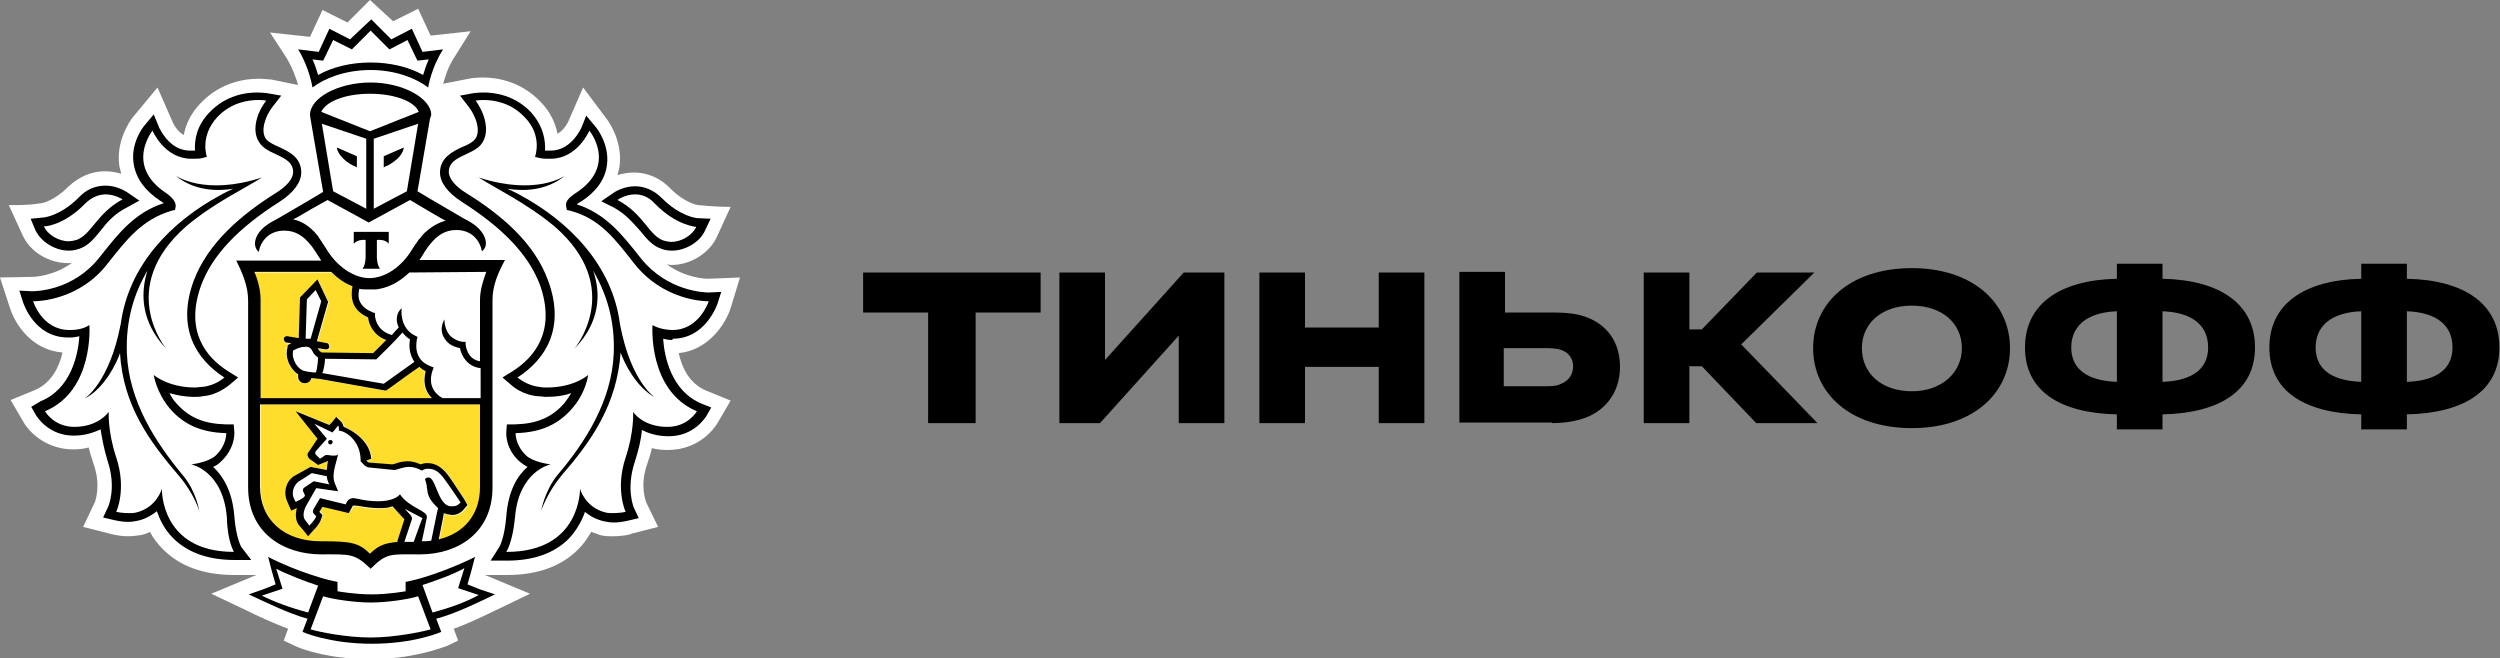 <?xml version="1.0" encoding="UTF-8"?> <!-- Generator: Adobe Illustrator 23.1.0, SVG Export Plug-In . SVG Version: 6.00 Build 0) --> <svg xmlns="http://www.w3.org/2000/svg" xmlns:xlink="http://www.w3.org/1999/xlink" id="Слой_1" x="0px" y="0px" width="400px" height="105.3px" viewBox="0 0 400 105.3" style="enable-background:new 0 0 400 105.3;" xml:space="preserve"><rect x="0" y="0" width="400" height="105.3" fill="#808080" stroke="none"/> <style type="text/css"> .st0{clip-path:url(#SVGID_2_);} .st1{fill:#FFFFFF;} .st2{fill:#FFDD2D;} </style> <g> <defs> <rect id="SVGID_1_" width="400" height="105.3"></rect> </defs> <clipPath id="SVGID_2_"> <use xlink:href="#SVGID_1_" style="overflow:visible;"></use> </clipPath> <g class="st0"> <path class="st1" d="M116.9,49.3l1.5-4.9l-5.1,0.2c-0.4,0-3.6-0.1-6.6-2.3c0.2,0,0.5,0.1,0.7,0.1c3.1,0,6.1-1.9,7.3-4.5l2.2-4.8 c-2.7,0-5.3-0.3-5.3-0.3c0,0-2-0.3-4.3-2.6c-1.6-1.7-3.7-2.6-5.9-2.6c-1,0-1.8,0.2-2.6,0.4c0.1-0.4,0.2-0.8,0.3-1.2 c0.7-4.5-2.2-8-2.2-8L93.3,14l-2.4,5.5c0,0-0.6,1.3-1.7,1.9c-0.3-1.6-1.1-3.5-2.8-5.2c-3.2-3.3-7.1-3.8-9.1-3.8 c-0.9,0-1.6,0.1-1.8,0.1l-4.6,0.9c0.3-1,0.8-2.8,1.9-4.4l2.5-4l-6.4,0.7l-2-4.3l-4,2L59.2,0l-3.6,3.6l-4-2l-2,4.3l-6.4-0.7l2.6,4 c1,1.6,1.6,3.4,1.9,4.4l-4.4-0.9l-0.2,0c-0.2,0-0.9-0.1-1.8-0.1c-2,0-5.9,0.5-9.1,3.8c-1.7,1.7-2.5,3.6-2.8,5.2 c-1.1-0.6-1.7-1.9-1.7-1.9L25.2,14l-3.9,4.7c-0.5,0.6-2.8,3.9-2.2,7.9c0.1,0.4,0.2,0.8,0.3,1.2c-0.7-0.2-1.6-0.4-2.6-0.4 c-2.2,0-4.2,0.9-5.9,2.5c-2.3,2.3-4.2,2.6-4.2,2.6c0,0-2.1,0.4-5.3,0.3l2.2,4.8c1.2,2.7,4.2,4.5,7.3,4.5c0.2,0,0.5,0,0.7-0.1 c-3,2.2-6.1,2.3-6.5,2.3L0,44.4l1.6,4.9C2.4,51.8,5,56,10,56.4c-0.5,2.3-1.8,4.9-4.4,6L1.7,64l2.1,3.6c1.2,2,4,4.3,7.9,4.3 c0.9,0,1.7-0.1,2.5-0.3c0.2,0.9,0.5,1.8,0.8,2.7c1.2,3.5,0.2,5.9,0.2,6l-1.9,4l4.3,1.1c0.1,0,1.3,0.4,2.9,0.4 c0.7,0,1.4-0.1,2.1-0.2c0.5-0.1,1-0.3,1.4-0.5c0.5,1,1.2,1.9,2,2.7c2.7,2.8,6.6,4.2,11.5,4.2h0l3.5,0l-7.2,3l5.5,2.6 c2,1,4.4,2.1,6.8,3l-0.7,1.9l1.9,0.9c0.2,0.1,3.8,1.7,9.8,2c0,0,1.5,0.1,2.3,0.1c0.8,0,2.2-0.1,2.2-0.1c6-0.4,9.6-2,9.8-2l1.9-0.9 l-0.7-1.9c2.5-0.9,4.9-2.1,6.8-3l5.4-2.6l-7.2-3l3.5,0c4.9,0,8.8-1.4,11.5-4.2c0.8-0.8,1.4-1.7,2-2.7c0.5,0.2,0.9,0.3,1.4,0.5 c0.7,0.2,1.3,0.2,2.1,0.2c1.6,0,2.9-0.3,2.9-0.4l4.3-1.1l-1.9-3.9c0-0.1-1.1-2.5,0.1-6c0.3-0.9,0.6-1.8,0.8-2.7 c0.8,0.2,1.6,0.3,2.5,0.3c5.1,0,7.5-3.5,8-4.3l2.1-3.6l-3.9-1.6c-2.7-1.1-3.9-3.7-4.4-6C113.4,56,116.1,51.8,116.9,49.3z M47.9,15.2L47.9,15.2L47.9,15.2L47.9,15.2z"></path> <path class="st1" d="M59.3,15c-4.1,0-7.1,1.3-7.8,2.9l7.8,3.1l7.8-3.1C66.4,16.3,63.3,15,59.3,15z"></path> <path class="st1" d="M59.3,96.3L59.3,96.3L59.3,96.3h-0.2h0c-2.5,0-5.9-0.5-7.5-1l-2,5.3c1.3,0.5,5.7,1.3,9.6,1.3 c3.9,0,8.3-0.9,9.6-1.3l-2-5.3C65.2,95.8,61.8,96.3,59.3,96.3z"></path> <path class="st1" d="M74.3,91c-1.5,0.8-4.8,2.1-6.7,2.7l1.6,4.4c3-0.8,5.4-1.7,7.4-2.7l-3.3-1.1L74.3,91z"></path> <path class="st1" d="M44.2,91l1,3.2l-3.3,1.1c2,1,4.5,1.9,7.4,2.7l1.6-4.4C49,93.1,45.7,91.8,44.2,91z"></path> <path class="st1" d="M59.3,9.9c3.1,0,6.1,0.7,8.4,2c0.2-0.7,0.5-1.6,0.9-2.5l-0.9,0.1l-0.9,0.1l-0.4-0.8l-1.2-2.5l-2.1,1.1 l-0.8,0.4l-0.7-0.7l-2.3-2.3l-2.3,2.3l-0.7,0.7l-0.8-0.4l-2.2-1.1l-1.2,2.5l-0.4,0.8l-0.9-0.1l-0.9-0.1c0.4,0.9,0.7,1.8,0.9,2.5 C53.2,10.6,56.2,9.9,59.3,9.9z"></path> <path class="st1" d="M106.3,38.5c0.4,0.1,0.8,0.2,1.2,0.2c1.7,0,3.4-1.1,4-2.4c0,0-3.2-0.2-6.6-3.7c-1.1-1.1-2.3-1.5-3.2-1.5 c-1.5,0-2.7,0.8-2.7,0.8C103.1,34.1,103.9,37.7,106.3,38.5z"></path> <path class="st1" d="M11,38.7c0.4,0,0.8-0.1,1.2-0.2c2.4-0.8,3.2-4.3,7.4-6.5c0,0-1.2-0.8-2.7-0.8c-1,0-2.2,0.3-3.3,1.5 C10.2,36.1,7,36.3,7,36.3C7.6,37.5,9.3,38.7,11,38.7z"></path> <path class="st1" d="M107.4,52.8c0.1,0,0.1,0,0.2,0c4.3,0,5.8-4.6,5.8-4.6h-0.1c-0.8,0-7.3-0.2-11.8-6c-3-3.8-5.5-7.1-10.3-8.5 l-0.5-0.1l-0.1-0.5c-0.1-0.7,0.4-1.4,1.5-2.2c6.7-4.4,2.2-10,2.2-10s-1.9,4.5-6.2,4.5c-0.1,0-0.2,0-0.3,0c-0.5,0-1,0-1.4-0.1 l-0.8-0.2c0,0,1.2-3.3-1.7-6.4c-2.2-2.3-4.9-2.7-6.5-2.7c-0.8,0-1.3,0.1-1.3,0.1c1.5,1.9,2.6,5.1,0.8,7.1 c-1.5,1.7-5.1,1.8-5.1,4.3c0,1.1,1,2.3,2.8,3.5c5.4,3.4,10.8,7.9,13.1,14c2.8,7.6-0.4,12.6-4.9,15.5c0,0,1.4,1.3,3.5,1.5 c0.4,0,0.8,0.1,1.2,0.1c4.3,0,6.6-2,6.6-2s-0.4,2.8-2.6,5.4c-2.1,2.4-4.8,3.8-9,3.9c0,0-0.1,1.9,1.7,3.6c1.2,1.1,3.9,1.4,3.9,1.4 s-5.1,1-5.7,8.5c-0.3,4.1-1.3,5.5-1.3,5.5h0.1c11.8,0,11.5-10.1,11.5-10.1s0.8,3,4.1,3.8c0.4,0.1,0.8,0.1,1.2,0.1 c1.1,0,2-0.2,2-0.2s-1.7-3.6,0-8.7c1.4-4.2,1.2-7.3,1.2-7.3s1.6,2.4,5.5,2.4h0c3.3,0,4.7-2.5,4.7-2.5c-7.9-3.3-7.1-13.8-7.1-13.8 S105.4,52.7,107.4,52.8z M105,63.8c-3.2-1.6-5.2-5.8-5.7-7.3c-0.5,8.3-4.6,14-9.4,19.6c-2.5,2.9-3.3,5.7-3.3,5.7s0.5-3.2,2.6-5.7 c4.4-5.3,8.7-11.9,9-19.5c0.2-5.3-1.2-9.7-3.3-13.2c1.2,3.7,1,8.3-3,12.5c0,0,8.1-9.7-3.2-19.6c-4.5-3.8-9.5-6.1-12.1-7.8 c9.3,3,13.8-0.3,13.8-0.3c-3,2.5-6.8,2.5-9.2,2.1c0.6,0.3,1.3,0.6,2,1C91,35.5,98,42.4,99.2,52v-0.1C101,61.4,105,63.8,105,63.8z"></path> <path class="st1" d="M30.5,74.3c0,0,2.7-0.3,3.9-1.4c1.8-1.7,1.7-3.6,1.7-3.6c-4.2-0.1-6.9-1.5-9-3.9c-2.2-2.6-2.6-5.4-2.6-5.4 s2.2,2,6.6,2c0.4,0,0.8,0,1.2-0.1c2.1-0.2,3.5-1.5,3.5-1.5c-4.5-2.9-7.7-7.9-4.9-15.5c2.2-6.1,7.6-10.6,13.1-14 c1.8-1.1,2.8-2.4,2.8-3.5c0-2.5-3.6-2.6-5.1-4.3c-1.7-2-0.6-5.2,0.8-7.1c0,0-0.5-0.1-1.3-0.1c-1.6,0-4.3,0.4-6.5,2.7 c-3,3-1.7,6.4-1.7,6.4l-0.8,0.2c-0.5,0.1-0.9,0.1-1.4,0.1c-0.1,0-0.2,0-0.3,0c-4.3,0-6.2-4.5-6.2-4.5s-4.6,5.6,2.2,10 c1.2,0.8,1.7,1.4,1.5,2.2l-0.1,0.5l-0.5,0.1c-4.9,1.3-7.3,4.7-10.3,8.5c-4.6,5.8-11,6-11.8,6H5.1c0,0,1.5,4.6,5.8,4.6 c0.1,0,0.1,0,0.2,0c2-0.1,3-0.8,3-0.8S14.9,62.5,7,65.8c0,0,1.4,2.5,4.7,2.5h0c4,0,5.5-2.4,5.5-2.4s-0.2,3.1,1.2,7.3 c1.7,5.1,0,8.7,0,8.7s0.9,0.2,2,0.2c0.4,0,0.8,0,1.2-0.1c3.3-0.8,4.1-3.8,4.1-3.8s-0.3,10.1,11.5,10.1h0.1c0,0-1-1.4-1.3-5.5 C35.6,75.3,30.5,74.3,30.5,74.3z M28.6,76.1c-4.8-5.5-8.8-11.3-9.4-19.6c-0.5,1.5-2.5,5.7-5.7,7.3c0,0,4-2.4,5.8-11.9V52 c1.2-9.6,8.2-16.6,16-20.8c0.7-0.4,1.4-0.7,2-1c-2.4,0.4-6.2,0.4-9.2-2.1c0,0,4.5,3.3,13.8,0.3c-2.6,1.7-7.5,4-12.1,7.8 c-11.4,9.9-3.2,19.6-3.2,19.6c-4.1-4.2-4.2-8.8-3-12.5c-2.2,3.6-3.5,7.9-3.3,13.2c0.3,7.6,4.5,14.2,9,19.5 c2.1,2.6,2.6,5.7,2.6,5.7S31,79,28.6,76.1z"></path> <path class="st1" d="M50.5,37.3c0.2,0.2,0.4,0.4,0.6,0.7c0,0.1,0.1,0.1,0.1,0.2c0.2,0.2,0.3,0.5,0.5,0.7c0,0,0.1,0.1,0.1,0.2 c0.2,0.3,0.4,0.6,0.6,0.9c1.7,2.9,4.4,4.7,6.9,4.7c2.4,0,5.2-1.8,6.9-4.7c0.2-0.3,0.4-0.6,0.6-0.9c0,0,0.1-0.1,0.1-0.1 c0.2-0.3,0.3-0.5,0.5-0.7c0-0.1,0.1-0.1,0.1-0.1c0.2-0.2,0.4-0.5,0.6-0.7c0,0,0.1-0.1,0.1-0.1c0.9-0.9,1.9-1.6,3.3-1.9L70.8,35h0 l-2.4-1.4l-2.5-1.4l-6.6,3.6l0,0l0,0l-6.6-3.6l-2.5,1.4L47.8,35h0l-0.6,0.3c1.4,0.4,2.4,1,3.3,1.9C50.4,37.3,50.5,37.3,50.5,37.3z M56.6,37.1h2.8h2.8V39c-0.7-0.8-1.9-0.6-1.9-0.6v2.7c0,0,0,1.3,0.5,1.9h-1.4H58c0.5-0.6,0.5-1.9,0.5-1.9v-2.7 c0,0-1.3-0.2-1.9,0.6V37.1z"></path> <path class="st1" d="M58.7,33.4V22.2l-7.1-2.4l1.9,10.8L58.7,33.4z M57.1,24.9v1.8l-0.3-0.2c0,0-0.5-0.1-1.4-0.8 c-1.5-1.1-1.5-2.2-1.5-2.2L57.1,24.9z"></path> <path class="st1" d="M65.1,30.6L67,19.8l-7.1,2.4v11.2L65.1,30.6z M61.4,24.9l3.2-1.4c0,0,0,1-1.5,2.2c-0.9,0.7-1.4,0.8-1.4,0.8 l-0.3,0.2L61.4,24.9L61.4,24.9z"></path> <path class="st1" d="M48.6,59.2c0.7,0.3,1.5,0.3,2,0.3c0-0.1,0-0.1,0.1-0.2c0-0.1,0.1-0.3,0.1-0.4c0.1-0.6,0.2-1.3,0.2-1.8 c-0.3-0.2-0.7-0.5-0.9-1c-0.3-0.6-0.6-0.8-1.2-0.8c-0.7,0-1.5,0.4-1.8,0.6C46.7,57.5,47.8,58.9,48.6,59.2z"></path> <path class="st1" d="M64.4,53.3c-1.3,1.4-3.9,3.9-4,4.1l-0.2,0.2L52,57.4c0,0.8-0.1,1.5-0.3,2c0,0.1,0,0.2-0.1,0.3l9.8,1.7 c1-0.7,3.8-2.7,4.9-3.5c-0.8-1.1-0.9-2.5-0.7-3.5C65.1,54.1,64.7,53.7,64.4,53.3z"></path> <path class="st1" d="M65.5,43.5c-1.9,1.9-3.7,2.6-5.3,2.7c-0.3,0-0.6,0-0.9,0h0h0c-0.3,0-0.6,0-0.9,0c-0.3,0-0.6-0.1-0.9-0.1 c-0.1,0.4-0.2,1.3,0.1,2.1c0.3,0.8,1,1.3,2.1,1.7L60,50l0,0.4c0,0.1,0.1,2.5,2.7,3.1c0.4-0.4,0.8-0.8,1.1-1.2 c-0.5-1.2-0.3-2.5,0.5-3.1c0,0.1-0.4,3.2,2.1,4.4l0.4,0.2l-0.1,0.4c0,0.1-0.9,3.1,2.2,4.3l0.5,0.2l-0.2,0.5 c-0.1,0.1-1.2,2.8,1.6,4.4h6.1v-4.8c-2.2-0.3-3.1-2-3.3-3.2c-1-0.2-1.8-0.6-2.3-1.3C69.9,52.6,71,51.1,71,51c0,0,0,1.6,1,2.7 c0.5,0.5,1.1,0.9,2,0.9l0.4,0l0,0.4c0,0.1,0.3,2.3,2.3,2.7l0-9.8c0-1.5,0.4-3.1,1-4.5L65.5,43.5L65.5,43.5z"></path> <path class="st1" d="M49.1,48l-0.2,6.3l0.7,0.1l1.7-6l-0.9-1.8L49.1,48z"></path> <path class="st1" d="M68.4,76.7c0.1,0,0.1,0,0.2,0c1.1,0.3,1.4,4.2,3.3,4.6c0.2,0,0.4,0,0.5,0c0.5,0,0.9-0.2,1.2-0.6 c0,0-1-1.5-1.7-2.5c-1-1.3-1.7-2.9-3.5-2.9c0,0-0.1,0-0.1,0c-0.6,0-0.9,0.3-0.9,0.3c-0.7-0.4-1.4-0.6-2-0.6c-1.1,0-2,0.5-2.4,0.5 h0l-4-0.4c-0.6-0.1-1.1-0.7-1.3-0.9c0-0.1-0.1-0.1-0.1-0.1c0-0.1,0-0.2,0-0.3c-0.1-3.2-2.6-4.6-3.5-4.6c0,0,0.1-0.6-0.1-0.8 L53,69.3l-2.9-1.4l2,2.4l-1.7,1.9c-0.2,0.2-0.2,0.5-0.1,0.6l0.7,0.7l0.9-0.6c0,0,0.1,0,0.2,0c0.3,0,0.7,0.1,1,0.1 c0.4,0,0.7-0.1,0.8-0.4c-0.1,1.2-1.2,3.3-0.5,4.9l0.5,1.2l-3.5-0.5L49,80.9c-0.5,0.9-0.6,1.9-0.1,2.4l0.6,0.8c0,0,0.9-0.9,1.1-1.5 l-0.3-0.3c-0.2-0.3-0.2-0.5-0.1-0.8l1-1.7l4.1,1l0.2-0.4c0.3-0.5,0.7-0.6,1.1-0.6c0.2,0,0.4,0,0.6,0.1c0.8,0.1,2,0.4,3.3,0.4 c1.4,0,2.8-0.2,3.5-1.1c1.5,2.2,4.5,2.6,4.3,3.7l-0.8,3.8c0.5,0,1-0.1,1.5-0.1l0.8-3.9c0.1-0.4,0.2-1,0.2-1 c-0.3-0.3-1-0.9-1.4-1.7c-0.5-1-0.2-1.6-0.7-2.9C67.9,77,68,76.7,68.4,76.7z M52.9,71.1c-0.2,0-0.4-0.2-0.3-0.4 c0-0.2,0.2-0.3,0.4-0.3c0.2,0,0.4,0.2,0.3,0.4C53.3,71,53.1,71.2,52.9,71.1z"></path> <path class="st1" d="M47.2,80.3c0,0,1.4-0.6,1.5-1l-0.2-0.5c-0.1-0.3-0.1-0.6,0.1-0.8l1.5-1l2.5,0.5c0,0-0.4-0.6-0.4-1.3l-2.4-0.5 l-2.2,1.4c-1,0.7-1,1.9-0.7,2.6L47.2,80.3z"></path> <path class="st1" d="M64.7,86.7c0.4,0,0.9,0,1.5,0c0,0,1.3-3.7,1.3-3.8c-0.7-0.3-2.2-1.1-2.8-1.5c0.4,0.6,1.3,1.2,1.1,1.7 L64.7,86.7z"></path> <path class="st2" d="M76.8,64.7H41.7v13.2c0,5.4,3.9,8.8,9.7,8.8c4.8,0,6.1,0.2,7.9,2c1.2-1.2,2.3-1.7,4.4-1.9l0-0.2l1.1-3.4 c-0.1-0.1-1.9-2.1-1.9-2.1c-0.7,0.2-1.3,0.3-2.3,0.3c-1,0-2.2-0.1-3.5-0.4c-0.1,0-0.2,0-0.4,0c-0.2,0-0.2,0-0.2,0.1l-0.2,0.4 L55.9,82l-0.8-0.2L51.7,81l-0.5,0.8l0.1,0.1l0.4,0.4l-0.2,0.6c-0.2,0.8-1.1,1.7-1.3,1.9l-0.8,0.9l-0.8-1L48.1,84 c-0.6-0.7-0.7-1.7-0.4-2.8c0,0,0,0,0,0l-1,0.4l-0.4-0.9L46,80.1c-0.5-1.2-0.3-2.8,1.1-3.9l2.7-1.5l2.6,0.5 c0.1-0.2,0.2-1.1,0.2-1.4c0,0-0.1,0-0.1,0l-1.5,0.6l-1.4-1c0,0-0.6-0.5-0.1-1.1l1.4-2.1l-3.5-4.4l5.4,2.2l0.4-0.4l0.7-0.9l0.8,0.8 c0.2,0.2,0.4,0.5,0.4,0.8c1.5,0.6,4.2,2.3,4.4,5.1l-0.8,0.3v0C58.8,73.9,59,74,59,74l3.9,0.4c0.1,0,0.2-0.1,0.4-0.1 c0.5-0.2,1.2-0.4,2.1-0.4c0.7,0,1.4,0.2,2,0.5c0.2-0.1,0.5-0.2,0.9-0.2l0.2,0c2.1,0,3.1,1.5,3.9,2.8c0.1,0.2,0.3,0.4,0.4,0.6 c0.7,1,1.7,2.5,1.7,2.6l0.4,0.7l-0.5,0.6c-0.4,0.5-1,1-2,1c-0.2,0-0.4,0-0.7-0.1c-0.2,0-0.4-0.1-0.6-0.2c0,0.2-0.1,0.4-0.1,0.7 l-0.7,3.5c4.1-1,6.6-4,6.6-8.4L76.8,64.7z"></path> <path class="st2" d="M41.7,63.7H69c-1.4-1.4-1.3-3.2-1-4.3c-0.4-0.2-0.7-0.4-1-0.7c-1.1,0.8-4.3,3.1-5.2,3.7l-0.2,0.1l-10.7-1.9 h-0.2c-0.3,0-0.6,0-1-0.1c-0.1,0.5-0.5,0.8-1,0.8c-0.1,0-0.1,0-0.2,0c-0.3,0-0.5-0.2-0.7-0.4c-0.2-0.2-0.2-0.5-0.2-0.8l0-0.2 c-1.1-0.8-2.1-2.5-1.7-4.3l0-0.2l0.2-0.1c0,0,0.2-0.1,0.5-0.3l-0.8-0.1c-0.3-0.1-0.5-0.3-0.4-0.6c0-0.3,0.3-0.5,0.6-0.4l1.9,0.3 l0.2-6.5l2.8-2.9l1.7,3.6l-1.8,6.3l1.6,0.3c0.3,0,0.5,0.3,0.4,0.6c0,0.3-0.3,0.4-0.5,0.4c0,0-0.1,0-0.1,0l-1.3-0.2 c0,0,0,0.1,0.1,0.1c0.1,0.3,0.5,0.5,0.6,0.6l8.2,0.1c0.3-0.3,1.2-1.2,2.1-2.1c-2-0.8-2.7-2.5-2.9-3.6c-1.1-0.5-1.9-1.2-2.3-2.1 c-0.5-1.2-0.3-2.3-0.2-2.9c-1.1-0.4-2.2-1.1-3.4-2.3H40.7c0.5,1.4,1,2.9,1,4.5V63.7z"></path> <path d="M52.9,70.4c-0.2,0-0.4,0.1-0.4,0.3c0,0.2,0.1,0.4,0.3,0.4c0.2,0,0.4-0.1,0.4-0.3C53.3,70.6,53.1,70.4,52.9,70.4z"></path> <path d="M76.8,94.3l-2-0.8l0.6-2.1l0.6-2.3c0,0-3.6,1.9-8.6,3.4c-1.4,0.4-2.5,0.6-2.5,0.6v1.5c0,0-2.7,0.5-5.4,0.5h0h0h-0.1h0 c-2.7,0-5.4-0.5-5.4-0.5v-1.5c0,0-1.1-0.2-2.5-0.6c-5.1-1.5-8.6-3.4-8.6-3.4l0.6,2.3l0.6,2.1l-2,0.8l-2.3,0.8 c2.6,1.2,6.2,3,9.4,3.9l-0.8,2.1c0,0,4.2,1.9,11.1,1.9v0h0h0h0h0v0c6.9,0,11.1-1.9,11.1-1.9l-0.8-2.1c3.3-0.9,6.9-2.7,9.4-3.9 L76.8,94.3z M41.9,95.3l3.3-1.1l-1-3.2c1.5,0.8,4.8,2.1,6.7,2.7L49.3,98C46.3,97.2,43.9,96.3,41.9,95.3z M59.3,102 c-3.9,0-8.3-0.9-9.6-1.3l2-5.3c1.6,0.5,5.1,1,7.5,1h0h0.1h0.1h0c2.5,0,5.9-0.5,7.5-1l2,5.3C67.5,101.1,63.1,102,59.3,102z M69.2,98l-1.6-4.4c1.9-0.6,5.2-1.8,6.7-2.7l-1,3.2l3.3,1.1C74.6,96.3,72.2,97.2,69.2,98z"></path> <path d="M59.3,11.2c4.1,0,7.4,1.4,9.2,2.8c0,0,0.5-3.2,2.4-6.1l-3.3,0.4l-1.7-3.7l-3.3,1.7l-3.2-3.2L56,6.3l-3.3-1.7L51,8.3 l-3.3-0.4C49.5,10.8,50,14,50,14C51.8,12.6,55.1,11.2,59.3,11.2z M50.8,9.6l0.9,0.1l0.4-0.8l1.2-2.5l2.2,1.1l0.8,0.4l0.7-0.7 l2.3-2.3l2.3,2.3l0.7,0.7l0.8-0.4l2.1-1.1l1.2,2.5l0.4,0.8l0.9-0.1l0.9-0.1c-0.4,0.9-0.7,1.8-0.9,2.5c-2.3-1.3-5.3-2-8.4-2 c-3.1,0-6.1,0.7-8.4,2c-0.2-0.7-0.5-1.6-0.9-2.5L50.8,9.6z"></path> <path d="M107.6,54.2c5.3,0,7.1-5.4,7.2-5.6l0.6-1.9l-2,0.1h0c-0.7,0-6.6-0.2-10.8-5.4l-0.4-0.5c-2.7-3.4-5.3-6.7-9.9-8.2 c0.1-0.1,0.3-0.3,0.6-0.4c2.5-1.6,3.9-3.6,4.2-5.8c0.5-3.4-1.7-6.1-1.8-6.2l-1.5-1.8L93,20.5c-0.1,0.1-1.6,3.6-4.9,3.6h-0.2 c-0.2,0-0.4,0-0.7,0c0.1-1.5-0.2-3.9-2.3-6.2c-2.6-2.7-5.8-3.1-7.5-3.1c-0.9,0-1.5,0.1-1.6,0.1l-2.2,0.4l1.4,1.8 c1.1,1.4,2.1,4,0.9,5.3c-0.4,0.4-1.1,0.8-1.9,1.1c-1.5,0.7-3.6,1.7-3.6,4.1c0,1.6,1.2,3.2,3.5,4.7c6.6,4.2,10.7,8.5,12.5,13.3 C89,53,85.5,57.2,82,59.4l-1.6,1l1.4,1.2c0.2,0.2,1.8,1.6,4.3,1.8c0.5,0,0.9,0.1,1.3,0.1c1.6,0,2.9-0.2,4-0.6 c-0.3,0.5-0.7,1.1-1.1,1.6c-2,2.3-4.4,3.3-7.9,3.4l-1.3,0L81,69.2c0,0.3-0.1,2.7,2.2,4.7c0.4,0.3,0.8,0.6,1.2,0.8 c-1.6,1.4-3.1,3.8-3.4,8c-0.3,3.5-1.1,4.8-1.1,4.8l-1.4,2.2l2.6,0c4.3,0,7.6-1.2,9.9-3.5c1.3-1.4,2.1-2.9,2.6-4.3 c0.7,0.6,1.7,1.2,3,1.5c0.5,0.1,1,0.2,1.6,0.2c1.2,0,2.2-0.3,2.3-0.3l1.7-0.4l-0.7-1.5c-0.1-0.1-1.4-3.2,0.1-7.6 c0.6-1.9,1-3.6,1.1-5c1,0.5,2.4,1,4.3,1c4.1,0,5.9-3.1,6-3.2l0.8-1.4l-1.5-0.6c-4.9-2-6-7.5-6.2-10.4c0.4,0.1,0.9,0.2,1.5,0.2 H107.6z M111.5,65.8c0,0-1.4,2.5-4.7,2.5h0c-4,0-5.5-2.4-5.5-2.4s0.2,3.1-1.2,7.3c-1.7,5.1,0,8.7,0,8.7s-0.9,0.2-2,0.2 c-0.4,0-0.8,0-1.2-0.1c-3.3-0.8-4.1-3.8-4.1-3.8S93,88.3,81.1,88.3H81c0,0,1-1.4,1.4-5.5c0.6-7.5,5.7-8.5,5.7-8.5 s-2.7-0.3-3.9-1.4c-1.8-1.7-1.7-3.6-1.7-3.6c4.2-0.1,6.9-1.5,9-3.9c2.3-2.6,2.6-5.4,2.6-5.4s-2.2,2-6.6,2c-0.4,0-0.8,0-1.2-0.1 c-2-0.2-3.5-1.5-3.5-1.5c4.5-2.9,7.7-7.9,4.9-15.5c-2.2-6.1-7.6-10.6-13.1-14c-1.8-1.1-2.8-2.4-2.8-3.4c0-2.5,3.6-2.6,5.1-4.3 c1.7-2,0.6-5.2-0.8-7.1c0,0,0.5-0.1,1.3-0.1c1.6,0,4.3,0.4,6.5,2.7c3,3,1.7,6.4,1.7,6.4l0.8,0.2c0.5,0.1,0.9,0.1,1.4,0.1 c0.1,0,0.2,0,0.3,0c4.3,0,6.2-4.5,6.2-4.5s4.6,5.6-2.2,10c-1.2,0.8-1.7,1.4-1.5,2.2l0.1,0.5l0.5,0.1c4.9,1.3,7.3,4.7,10.3,8.5 c4.6,5.8,11,6,11.8,6h0.1c0,0-1.5,4.6-5.8,4.6c-0.1,0-0.1,0-0.2,0c-2-0.1-3-0.8-3-0.8S103.6,62.5,111.5,65.8z"></path> <path d="M98.2,33.2c2,1.1,3.1,2.5,4.2,3.7c1,1.2,1.9,2.4,3.4,2.9c0.5,0.2,1.1,0.3,1.7,0.3c2.2,0,4.5-1.4,5.3-3.2l0.9-1.9l-2.1-0.1 c-0.1,0-2.7-0.2-5.7-3.2c-1.2-1.2-2.7-1.9-4.3-1.9c-1.9,0-3.4,1-3.5,1.1l-1.9,1.3L98.2,33.2z M101.6,31.1c1,0,2.1,0.3,3.2,1.5 c3.4,3.5,6.6,3.7,6.6,3.7c-0.6,1.3-2.3,2.4-4,2.4c-0.4,0-0.8-0.1-1.2-0.2c-2.4-0.8-3.2-4.3-7.4-6.5 C98.9,31.9,100.1,31.1,101.6,31.1z"></path> <path d="M99.2,51.9L99.2,51.9c-1.2-9.5-8.2-16.5-16-20.7c-0.7-0.4-1.4-0.7-2-1c2.4,0.4,6.2,0.4,9.2-2.1c0,0-4.5,3.3-13.8,0.3 c2.6,1.7,7.5,4,12.1,7.8c11.4,9.9,3.2,19.6,3.2,19.6c4.1-4.2,4.3-8.8,3-12.5c2.1,3.6,3.5,7.9,3.3,13.2c-0.3,7.6-4.5,14.2-9,19.5 c-2.1,2.6-2.6,5.7-2.6,5.7s0.9-2.8,3.3-5.7c4.8-5.5,8.8-11.3,9.4-19.6c0.5,1.5,2.5,5.7,5.7,7.3C105,63.8,101,61.4,99.2,51.9z"></path> <path d="M38.6,87.5c0,0-0.8-1.3-1.1-4.8c-0.3-4.2-1.9-6.6-3.4-8c0.5-0.2,0.9-0.5,1.2-0.8c2.3-2.1,2.2-4.5,2.2-4.7l-0.1-1.3l-1.3,0 c-3.5-0.1-5.9-1.1-7.9-3.4c-0.5-0.5-0.8-1.1-1.1-1.6c1.1,0.3,2.4,0.6,4,0.6c0.4,0,0.9,0,1.3-0.1c2.5-0.2,4.1-1.7,4.3-1.8l1.4-1.2 l-1.6-1c-3.5-2.2-7-6.4-4.3-13.8c1.8-4.8,5.9-9.1,12.5-13.3c2.2-1.4,3.5-3.1,3.5-4.7c0-2.5-2.1-3.4-3.6-4.1 c-0.7-0.3-1.5-0.7-1.9-1.1c-1.2-1.3-0.2-3.9,0.9-5.3l1.4-1.8l-2.3-0.4c-0.1,0-0.7-0.1-1.6-0.1c-1.7,0-4.9,0.4-7.5,3.1 c-2.2,2.2-2.5,4.6-2.4,6.2c-0.2,0-0.4,0-0.6,0h-0.2c-3.3,0-4.8-3.5-4.9-3.6l-0.9-2.2l-1.5,1.8c-0.1,0.1-2.3,2.8-1.7,6.2 c0.4,2.3,1.8,4.2,4.2,5.8c0.3,0.2,0.5,0.3,0.6,0.4c-4.6,1.5-7.2,4.8-9.9,8.2l-0.4,0.5c-4.2,5.3-10.1,5.4-10.8,5.4l-2-0.1l0.6,1.9 c0.1,0.2,1.8,5.6,7.2,5.6l0.3,0c0.6,0,1.1-0.1,1.5-0.2c-0.2,2.9-1.3,8.4-6.2,10.4L5,65.1l0.8,1.4c0.1,0.1,1.9,3.2,6,3.2 c1.8,0,3.2-0.5,4.3-1c0.2,1.3,0.5,3,1.1,5c1.5,4.4,0.1,7.5,0,7.6l-0.7,1.5l1.7,0.4c0.1,0,1.1,0.3,2.3,0.3c0.6,0,1.1-0.1,1.6-0.2 c1.3-0.3,2.2-0.9,3-1.5c0.5,1.4,1.2,2.9,2.6,4.3c2.3,2.3,5.6,3.5,9.9,3.5l2.6,0L38.6,87.5z M37.4,88.3 c-11.8,0-11.5-10.1-11.5-10.1s-0.8,3-4.1,3.8c-0.4,0.1-0.8,0.1-1.2,0.1c-1.1,0-2-0.2-2-0.2s1.7-3.6,0-8.7 c-1.4-4.2-1.2-7.3-1.2-7.3s-1.6,2.4-5.5,2.4h0c-3.3,0-4.7-2.5-4.7-2.5c7.9-3.3,7.1-13.8,7.1-13.8s-1,0.8-3,0.8c-0.1,0-0.1,0-0.2,0 c-4.4,0-5.8-4.6-5.8-4.6h0.1c0.8,0,7.3-0.2,11.8-6c3-3.8,5.5-7.1,10.3-8.5l0.5-0.1l0.1-0.5c0.1-0.7-0.4-1.4-1.5-2.2 c-6.7-4.4-2.2-10-2.2-10s1.9,4.5,6.2,4.5c0.1,0,0.2,0,0.3,0c0.5,0,1,0,1.4-0.1l0.8-0.2c0,0-1.2-3.3,1.7-6.4 c2.2-2.3,4.9-2.7,6.5-2.7c0.8,0,1.3,0.1,1.3,0.1c-1.5,1.9-2.6,5.1-0.8,7.1c1.5,1.7,5.1,1.8,5.1,4.3c0,1.1-1,2.3-2.8,3.4 c-5.4,3.4-10.8,7.9-13.1,14c-2.8,7.6,0.4,12.6,4.9,15.5c0,0-1.4,1.3-3.5,1.5c-0.4,0-0.8,0.1-1.2,0.1c-4.3,0-6.6-2-6.6-2 s0.4,2.8,2.6,5.4c2.1,2.4,4.8,3.8,9,3.9c0,0,0.1,1.9-1.7,3.6c-1.2,1.1-3.9,1.4-3.9,1.4s5.1,1,5.7,8.5 C36.4,86.9,37.5,88.3,37.4,88.3L37.4,88.3z"></path> <path d="M11,40.1c0.6,0,1.1-0.1,1.7-0.3c1.5-0.5,2.4-1.7,3.4-2.9c1-1.3,2.2-2.7,4.2-3.7l2-1.1l-1.9-1.3c-0.2-0.1-1.6-1.1-3.5-1.1 c-1.6,0-3.1,0.6-4.3,1.9c-3,3-5.6,3.2-5.7,3.2L4.9,35l0.8,1.9C6.6,38.7,8.8,40.1,11,40.1z M13.6,32.6c1.1-1.1,2.3-1.5,3.3-1.5 c1.5,0,2.7,0.8,2.7,0.8c-4.1,2.2-5,5.7-7.4,6.5c-0.4,0.1-0.8,0.2-1.2,0.2c-1.7,0-3.4-1.1-4-2.4C7,36.3,10.2,36.1,13.6,32.6z"></path> <path d="M20.3,56.5c-0.2-5.3,1.2-9.7,3.3-13.2c-1.2,3.7-1,8.3,3,12.5c0,0-8.1-9.7,3.2-19.6c4.5-3.8,9.5-6.1,12.1-7.8 c-9.2,3-13.8-0.3-13.8-0.3c3,2.5,6.8,2.5,9.2,2.1c-0.6,0.3-1.3,0.6-2,1c-7.8,4.2-14.8,11.2-16,20.8v-0.1 c-1.8,9.4-5.8,11.9-5.8,11.9c3.2-1.6,5.2-5.8,5.7-7.3c0.5,8.3,4.6,14,9.4,19.6c2.5,2.9,3.3,5.7,3.3,5.7s-0.5-3.2-2.6-5.7 C24.8,70.7,20.6,64.1,20.3,56.5z"></path> <path d="M56.6,37.1V39c0.7-0.8,1.9-0.6,1.9-0.6v2.7c0,0,0,1.3-0.5,1.9h1.4h1.4c-0.5-0.6-0.5-1.9-0.5-1.9v-2.7c0,0,1.3-0.2,1.9,0.6 v-1.9h-2.8H56.6z"></path> <path d="M55.4,25.8c0.9,0.7,1.4,0.8,1.4,0.8l0.3,0.2v-1.8l-3.2-1.4C53.9,23.6,53.9,24.6,55.4,25.8z"></path> <path d="M63.1,25.8c1.5-1.1,1.5-2.2,1.5-2.2l-3.2,1.4v1.8l0.3-0.2C61.7,26.6,62.2,26.5,63.1,25.8z"></path> <path d="M69,18.4c0-2.7-4.6-5.2-9.7-5.2h0h0h0c-5.1,0-9.7,2.4-9.7,5.2l0.1,0.7l2,11.6l-2,1.2L44.4,35h0c0,0-1.2,0.6-1.7,1 c-2,1.4-2.4,3.4-1.3,4.3c0.3-1.7,1.6-3.4,4.1-3.4c1.8,0,3.1,0.9,4.2,2.3c0.3,0.3,0.5,0.7,0.8,1.1c0.3,0.5,0.6,0.9,0.9,1.4H37.8 c1,2,1.9,4.1,1.9,6.4v29.9c0,7.2,5.6,10.7,11.7,10.7c4.7,0,5.3-0.2,7.9,2.3c2.6-2.6,3.2-2.3,7.9-2.3c6.1,0,11.6-3.5,11.6-10.7V48 c0-2.3,0.9-4.4,2-6.4H67.1c0.3-0.4,0.6-0.9,0.9-1.4c0.3-0.4,0.5-0.8,0.8-1.1c1.1-1.4,2.4-2.3,4.2-2.3c2.5,0,3.8,1.7,4.1,3.4 c1.2-0.8,0.7-2.9-1.3-4.3c-0.5-0.4-1.7-1-1.7-1h0l-5.3-3.1l-2-1.2l2-11.6L69,18.4z M51.5,19.8l7.1,2.4v11.2l-5.3-2.8L51.5,19.8z M53,43.5c1.2,1.2,2.3,1.9,3.4,2.3c-0.1,0.6-0.3,1.7,0.2,2.9c0.4,0.9,1.2,1.6,2.3,2.1c0.1,1.1,0.9,2.9,2.9,3.6 c-0.9,0.9-1.7,1.7-2.1,2.1l-8.2-0.1c-0.2-0.1-0.5-0.3-0.6-0.6c0,0,0-0.1-0.1-0.1l1.3,0.2c0,0,0.1,0,0.1,0c0.3,0,0.5-0.2,0.5-0.4 c0-0.3-0.2-0.6-0.4-0.6l-1.6-0.3l1.8-6.3l-1.7-3.6l-2.8,2.9l-0.2,6.5L46,53.8c-0.3-0.1-0.6,0.2-0.6,0.4c0,0.3,0.2,0.6,0.4,0.6 l0.8,0.1c-0.3,0.2-0.5,0.3-0.5,0.3L46,55.4l0,0.2c-0.5,1.8,0.6,3.6,1.7,4.3l0,0.2c0,0.3,0,0.6,0.2,0.8c0.2,0.2,0.4,0.4,0.7,0.4 c0.1,0,0.1,0,0.2,0c0.5,0,0.9-0.3,1-0.8c0.4,0,0.8,0.1,1,0.1h0.2l10.7,1.9l0.2-0.1c0.9-0.6,4.1-3,5.2-3.7c0.3,0.3,0.6,0.5,1,0.7 c-0.3,1.2-0.4,2.9,1,4.3H41.7V48c0-1.5-0.4-3.1-1-4.5L53,43.5L53,43.5z M66.3,57.9c-1.1,0.8-3.9,2.8-4.9,3.5l-9.8-1.7 c0-0.1,0-0.2,0.1-0.3c0.1-0.5,0.3-1.2,0.3-2l8.2,0.1l0.2-0.2c0.1-0.1,2.7-2.6,4-4.1c0.3,0.4,0.7,0.8,1.2,1.1 C65.4,55.4,65.5,56.7,66.3,57.9z M50,56.2c0.2,0.5,0.6,0.8,0.9,1c0,0.4-0.1,1.2-0.2,1.8c0,0.1-0.1,0.3-0.1,0.4 c0,0.1,0,0.1-0.1,0.2c-0.4,0-1.3-0.1-2-0.3c-0.8-0.3-1.9-1.7-1.6-3.2c0.3-0.2,1.1-0.6,1.8-0.6C49.3,55.4,49.7,55.6,50,56.2z M48.9,54.2l0.2-6.3l1.4-1.5l0.9,1.8l-1.7,6L48.9,54.2z M66.2,86.7c-0.5,0-1,0-1.5,0l1.2-3.6c0.2-0.5-0.7-1.1-1.1-1.7 c0.6,0.4,2.1,1.1,2.8,1.5C67.5,83,66.2,86.7,66.2,86.7z M69.8,82.6l-0.8,3.9c-0.5,0.1-1,0.1-1.5,0.1l0.8-3.8 c0.2-1.1-2.8-1.5-4.3-3.7c-0.7,0.8-2.1,1.1-3.5,1.1c-1.3,0-2.5-0.2-3.3-0.4c-0.2,0-0.4-0.1-0.6-0.1c-0.4,0-0.8,0.1-1.1,0.6 l-0.2,0.4l-4.1-1l-1,1.7C50,81.8,50,82,50.3,82.3l0.3,0.3c-0.2,0.6-1.1,1.5-1.1,1.5l-0.6-0.8c-0.5-0.5-0.4-1.5,0.1-2.4l1.6-2.8 l3.5,0.5l-0.5-1.2c-0.7-1.6,0.4-3.7,0.5-4.9c0,0.4-0.4,0.4-0.8,0.4c-0.4,0-0.7-0.1-1-0.1c-0.1,0-0.2,0-0.2,0l-0.9,0.6l-0.7-0.7 c-0.1-0.1-0.1-0.4,0.1-0.6l1.7-1.9l-2-2.4l2.9,1.4l0.9-1.1c0.2,0.2,0.1,0.8,0.1,0.8c0.9,0,3.4,1.4,3.5,4.6c0,0.1,0,0.2,0,0.3 c0,0,0,0,0.1,0.1c0.2,0.2,0.7,0.9,1.3,0.9l4,0.4h0c0.4,0,1.3-0.5,2.4-0.5c0.6,0,1.3,0.2,2,0.6c0,0,0.4-0.3,0.9-0.3 c0,0,0.1,0,0.1,0c1.8,0,2.5,1.6,3.5,2.9c0.7,1,1.7,2.5,1.7,2.5c-0.4,0.4-0.7,0.6-1.2,0.6c-0.2,0-0.3,0-0.5,0 c-1.9-0.3-2.2-4.2-3.3-4.6c-0.1,0-0.1,0-0.2,0c-0.4,0-0.5,0.3-0.5,0.3c0.5,1.3,0.2,1.9,0.7,2.9c0.4,0.8,1.1,1.4,1.4,1.7 C70,81.6,69.9,82.1,69.8,82.6z M48.6,78.8l0.2,0.5c-0.1,0.4-1.5,1-1.5,1l-0.3-0.6c-0.3-0.7-0.2-1.8,0.7-2.6l2.2-1.4l2.4,0.5 c0,0.7,0.4,1.3,0.4,1.3L50.2,77l-1.5,1C48.4,78.2,48.4,78.6,48.6,78.8z M70.2,86.3l0.7-3.5c0-0.2,0.1-0.4,0.1-0.7 c0.2,0.1,0.4,0.1,0.6,0.2c0.3,0,0.5,0.1,0.7,0.1c1,0,1.6-0.5,2-1l0.5-0.6l-0.4-0.7c0-0.1-1-1.5-1.7-2.6c-0.1-0.2-0.3-0.4-0.4-0.6 c-0.8-1.2-1.9-2.8-3.9-2.8l-0.2,0c-0.3,0-0.6,0.1-0.9,0.2c-0.7-0.3-1.3-0.5-2-0.5c-0.9,0-1.6,0.2-2.1,0.4c-0.1,0-0.3,0.1-0.4,0.1 L59,74c0,0-0.2-0.1-0.4-0.3v0l0.8-0.3c-0.2-2.8-2.9-4.5-4.4-5.1c-0.1-0.3-0.2-0.6-0.4-0.8l-0.8-0.8l-0.7,0.9L52.7,68l-5.4-2.2 l3.5,4.4l-1.4,2.1c-0.5,0.5,0.1,1.1,0.1,1.1l1.4,1l1.5-0.6c0.1,0,0.1,0,0.1,0c-0.1,0.2-0.2,1.1-0.2,1.4l-2.6-0.5L47,76.2 c-1.4,1-1.6,2.7-1.1,3.9l0.3,0.7l0.4,0.9l0.9-0.4c0,0,0,0,0,0c-0.3,1.1-0.2,2.1,0.4,2.8l0.6,0.7l0.8,1l0.8-0.9 c0.2-0.2,1.1-1.1,1.3-1.9l0.2-0.6l-0.4-0.4l-0.1-0.1l0.5-0.8l3.4,0.8l0.8,0.2l0.4-0.7l0.2-0.4c0-0.1,0.1-0.1,0.2-0.1 c0.1,0,0.2,0,0.4,0c1.3,0.2,2.4,0.4,3.5,0.4c1,0,1.6,0,2.3-0.3c0,0,1.8,2,1.9,2.1l-1.1,3.4l0,0.2c-2.1,0.2-3.1,0.6-4.4,1.9 c-1.8-1.8-3.1-2-7.9-2c-5.8,0-9.7-3.4-9.7-8.8V64.7h35.2l0,13.2C76.8,82.3,74.3,85.3,70.2,86.3z M77.8,43.5c-0.5,1.4-1,2.9-1,4.5 l0,9.8c-2.1-0.3-2.3-2.6-2.3-2.7l0-0.4l-0.4,0c-0.9-0.1-1.5-0.5-2-0.9c-1-1-1-2.6-1-2.7c0,0.1-1.1,1.6,0.2,3.3 c0.5,0.7,1.3,1.1,2.3,1.3c0.2,1.2,1.2,3,3.3,3.2v4.8h-6.1c-2.8-1.6-1.6-4.3-1.6-4.4l0.2-0.5l-0.5-0.2c-3-1.1-2.2-4.1-2.2-4.3 l0.1-0.4l-0.4-0.2c-2.5-1.2-2.2-4.3-2.1-4.4c-0.8,0.6-1.1,1.9-0.5,3.1c-0.3,0.3-0.7,0.7-1.1,1.2c-2.6-0.7-2.7-3-2.7-3.1l0-0.4 l-0.3-0.1c-1-0.4-1.7-0.9-2.1-1.7c-0.4-0.8-0.2-1.7-0.1-2.1c0.3,0.1,0.6,0.1,0.9,0.1c0.3,0,0.6,0,0.9,0h0h0c0.3,0,0.6,0,0.9,0 c1.6-0.2,3.4-0.9,5.3-2.7L77.8,43.5L77.8,43.5z M68.3,33.6l2.4,1.4h0l0.6,0.3c-1.4,0.4-2.4,1.1-3.3,1.9c0,0-0.1,0.1-0.1,0.1 c-0.2,0.2-0.4,0.4-0.6,0.7c0,0-0.1,0.1-0.1,0.1c-0.2,0.2-0.4,0.5-0.5,0.7c0,0-0.1,0.1-0.1,0.1c-0.2,0.3-0.4,0.6-0.6,0.9 c-1.7,2.9-4.4,4.7-6.9,4.7c-2.4,0-5.2-1.8-6.9-4.7c-0.2-0.3-0.4-0.6-0.6-0.9c0-0.1-0.1-0.1-0.1-0.2c-0.2-0.2-0.3-0.5-0.5-0.7 c0-0.1-0.1-0.1-0.1-0.2c-0.2-0.2-0.4-0.5-0.6-0.7c0,0-0.1-0.1-0.1-0.1c-0.9-0.9-1.9-1.6-3.3-1.9l0.6-0.3h0l2.4-1.4l2.5-1.4 l6.6,3.6l0,0l0,0l6.6-3.6L68.3,33.6z M65.1,30.6l-5.3,2.8V22.2l7.1-2.4L65.1,30.6z M59.2,21l-7.8-3.1c0.7-1.6,3.7-2.9,7.8-2.9 c4.1,0,7.2,1.3,7.8,2.9L59.2,21z"></path> <path d="M156.1,67.7V50h10.4v-6.4h-28.4V50h10.4v17.7H156.1z M176.8,57.6v-14h-7.3v24.1h6.5l12.6-14v14h7.3V43.6h-6.5L176.8,57.6z M220.6,58.7v9h7.3V43.6h-7.3v8.8h-11.8v-8.8h-7.3v24.1h7.3v-9H220.6z M248.3,67.7c1.7,0,3.2-0.2,4.6-0.6c3.8-1.1,6.3-4.2,6.3-8.4 c0-4-2.1-6.8-5.5-8c-1.6-0.6-3.5-0.7-5.4-0.7h-7.5v-6.5h-7.3v24.1H248.3z M247,55.7c1,0,2,0,2.8,0.3c1.2,0.4,1.9,1.4,1.9,2.6 c0,1.3-0.7,2.3-1.9,2.8c-0.8,0.4-1.6,0.4-2.9,0.4h-6.3v-6.1H247z M272.3,58.6l8.7,9.1h9.8l-12.2-12.6l11.7-11.5h-9.2l-8.8,9.1h-2 v-9.1H263v24.1h7.3v-9.1H272.3z M305.9,42.9c-9.9,0-15.8,5.6-15.8,12.8c0,7.2,5.9,12.8,15.8,12.8c9.8,0,15.7-5.6,15.7-12.8 C321.6,48.5,315.7,42.9,305.9,42.9z M305.9,62.6c-4.9,0-8-2.9-8-6.9c0-3.9,3.1-6.8,8-6.8c4.9,0,8,2.9,8,6.8 C313.9,59.6,310.7,62.6,305.9,62.6z M346,42.2h-7.3v2.4c-9.2,0.2-14.7,4.1-14.7,11s5.5,10.5,14.7,10.7v2.4h7.3v-2.4 c9.2-0.2,14.8-3.8,14.8-10.7s-5.5-10.8-14.8-11V42.2z M338.7,61.1c-5.1-0.2-7.3-2.3-7.3-5.5c0-3.2,2.2-5.6,7.3-5.8V61.1z M346,49.8c5.1,0.2,7.3,2.5,7.3,5.8c0,3.2-2.2,5.3-7.3,5.5V49.8z M385.1,42.2h-7.3v2.4c-9.2,0.2-14.7,4.1-14.7,11 s5.5,10.5,14.7,10.7v2.4h7.3v-2.4c9.2-0.2,14.8-3.8,14.8-10.7s-5.5-10.8-14.8-11V42.2z M377.8,61.1c-5.1-0.2-7.3-2.3-7.3-5.5 c0-3.2,2.2-5.6,7.3-5.8V61.1z M385.1,49.8c5.1,0.2,7.3,2.5,7.3,5.8c0,3.2-2.2,5.3-7.3,5.5V49.8z"></path> </g> </g> </svg> 